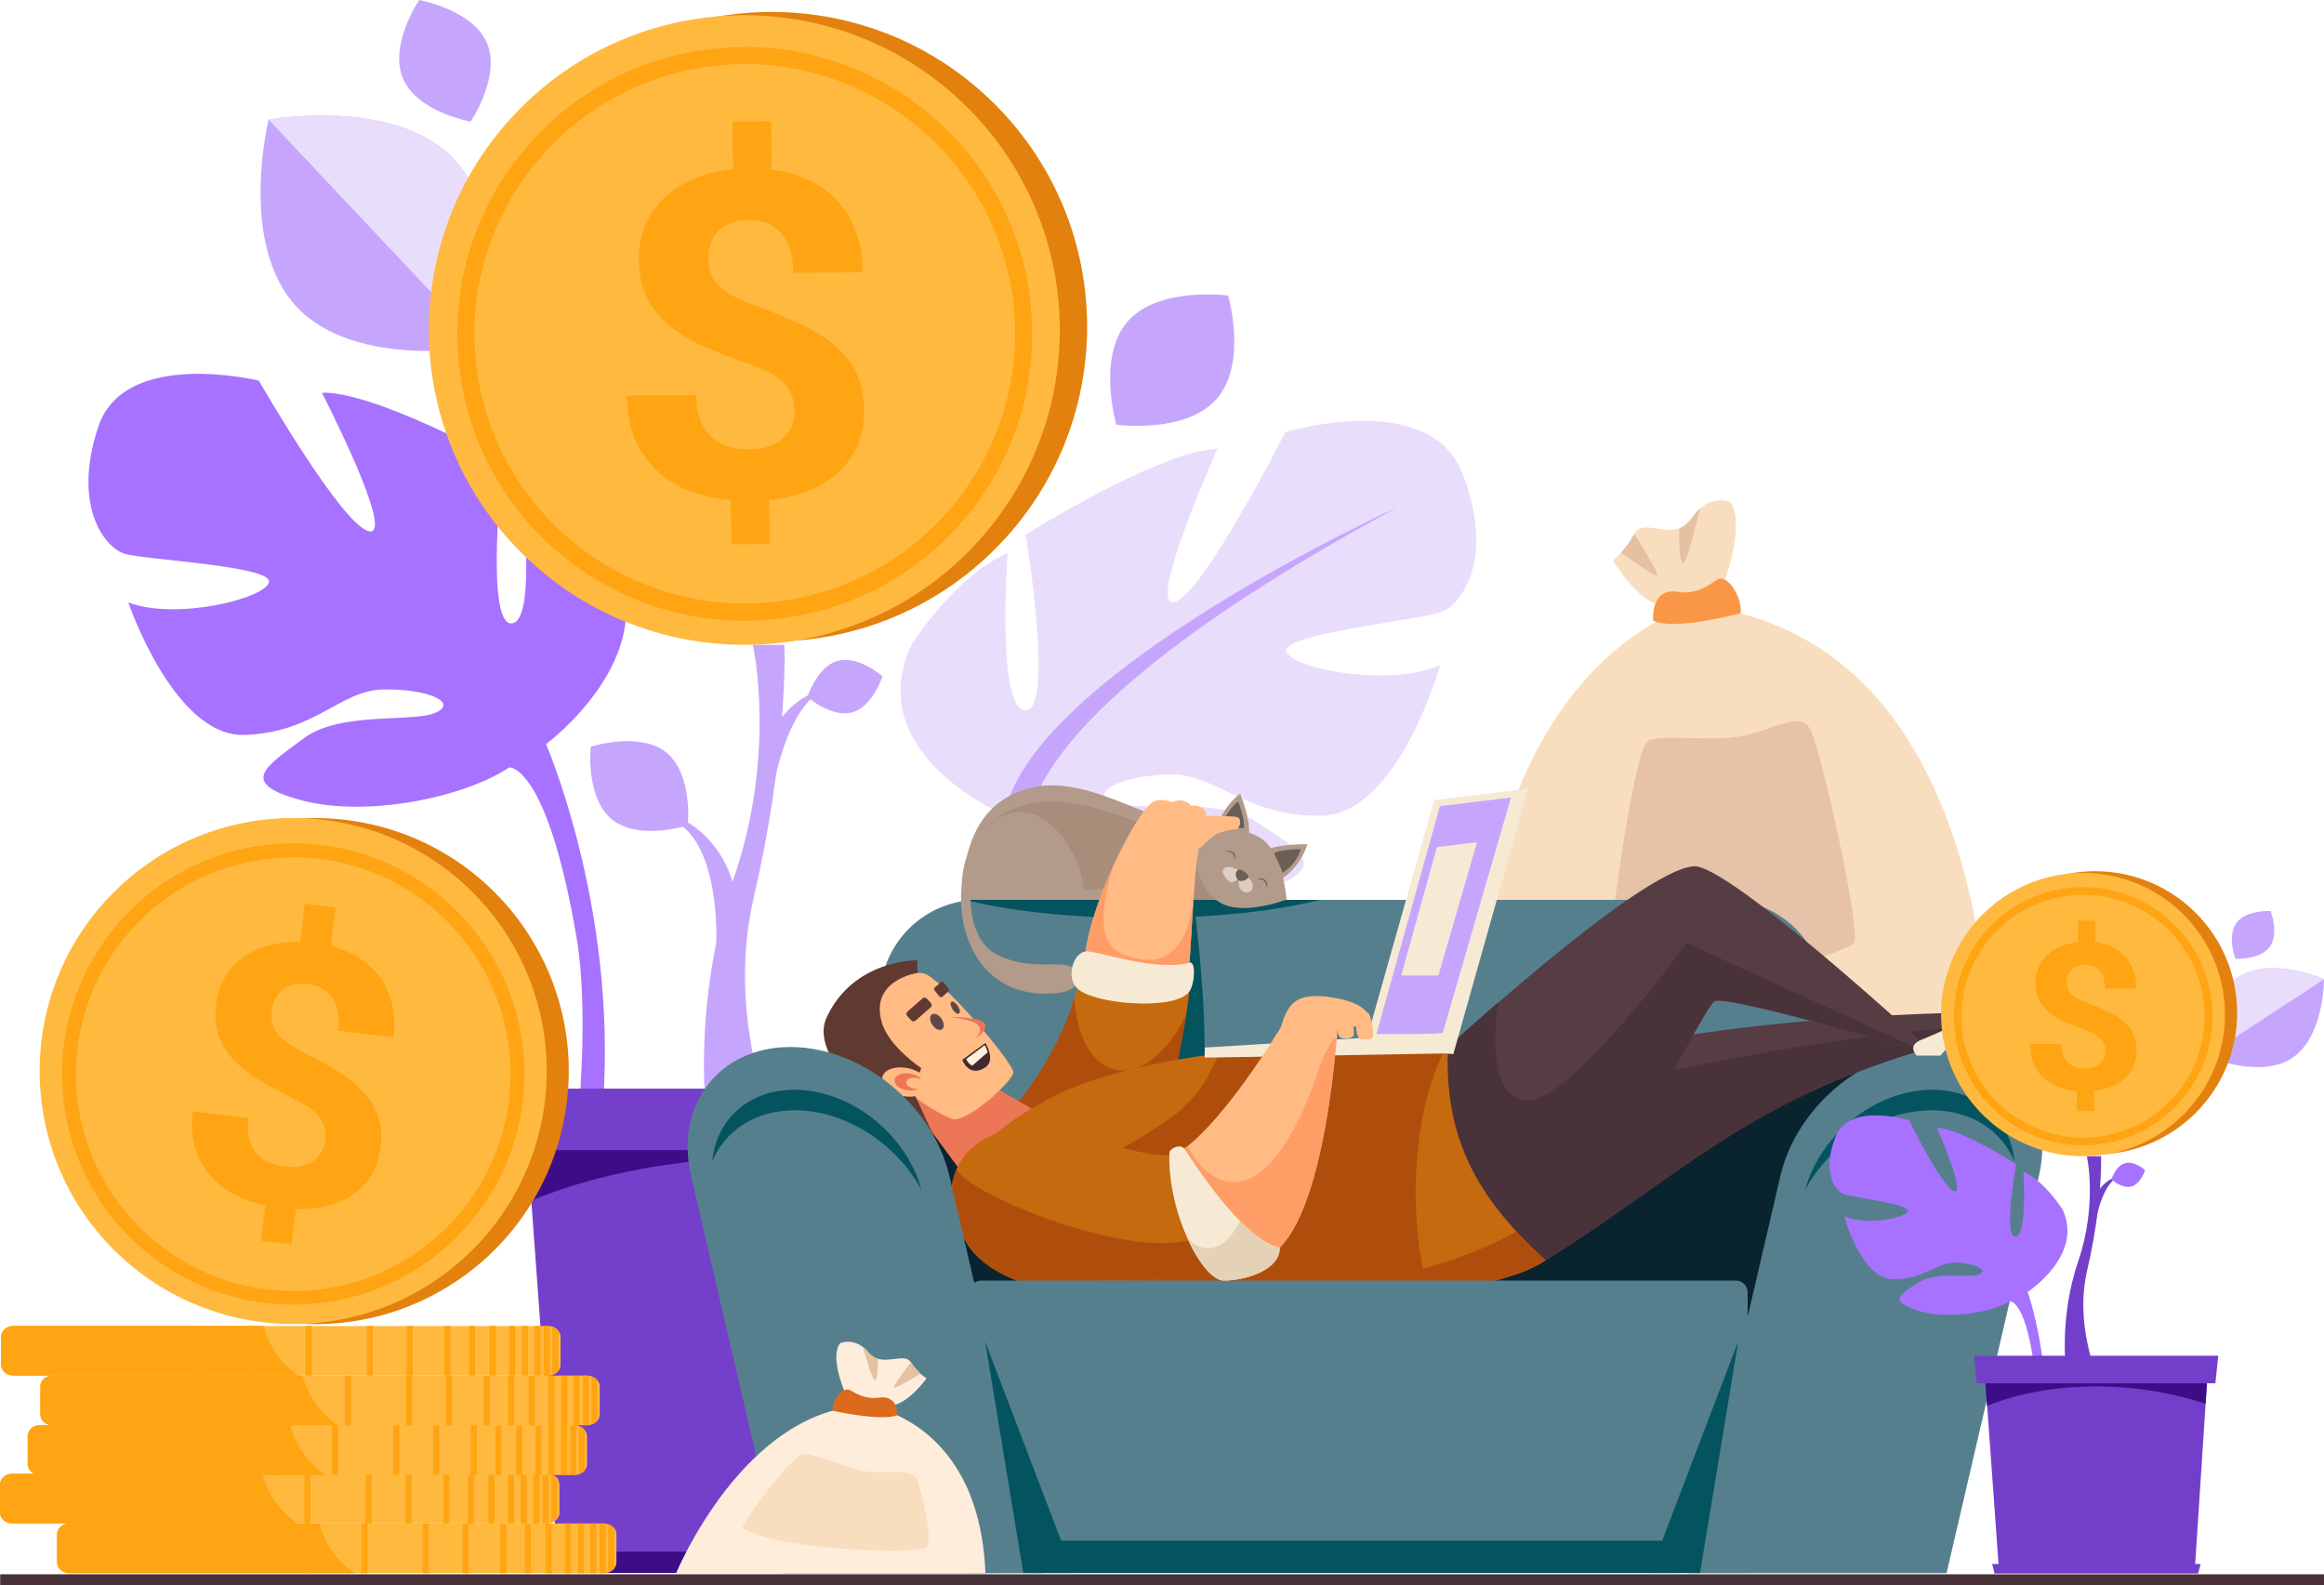<svg width="607" height="414" viewBox="0 0 607 414" fill="none" xmlns="http://www.w3.org/2000/svg">
<g clip-path="url(#clip0)">
<path d="M187.079 246.387C187.079 246.148 188.328 220.225 175.795 214.283L176.66 213.421C182.422 215.433 188.76 221.615 191.353 230.383C193.226 236.9 191.785 238.29 191.833 238.577L187.079 246.387Z" fill="#C6A6FD"/>
<path d="M154.283 195.021C154.283 195.021 152.842 208.342 159.853 214.044C166.864 219.698 179.637 215.577 179.637 215.577C179.637 215.577 181.077 202.256 174.067 196.554C167.104 190.9 154.283 195.021 154.283 195.021Z" fill="#C6A6FD"/>
<path d="M184.919 295.023C184.679 293.729 180.165 263.158 191.737 229.138C202.878 196.458 196.683 168.715 196.635 168.427H204.846C205.038 169.625 205.615 196.842 196.923 234.121C189.096 267.663 203.742 295.023 200.621 295.023H184.919Z" fill="#C6A6FD"/>
<path d="M202.109 204.892C202.157 204.7 206.047 182.323 216.563 179.783C211.857 180.406 205.903 183.761 202.541 189.99C200.044 194.638 200.909 195.979 200.861 196.123L202.109 204.892Z" fill="#C6A6FD"/>
<path d="M160.045 145.523C160.045 145.523 148.713 129.519 135.844 124.871C135.844 124.871 140.646 162.342 133.635 162.821C126.576 163.3 131.282 120.654 131.282 120.654C131.282 120.654 97.717 102.062 84.08 102.59C84.08 102.59 103.384 140.06 96.421 138.767C89.458 137.473 67.61 99.427 67.61 99.427C67.61 99.427 32.605 90.802 25.69 111.406C18.775 132.01 27.322 143.031 32.508 144.612C37.694 146.242 71.355 147.775 70.251 152.087C69.098 156.4 46.002 162.054 33.517 157.358C33.517 157.358 45.473 192.625 63.96 191.954C82.4 191.283 88.786 180.262 100.166 180.071C111.595 179.879 119.71 183.425 113.852 186.108C107.993 188.84 88.882 185.629 79.23 192.912C69.579 200.148 61.896 204.508 78.702 209.012C95.508 213.517 120.958 208.437 133.011 200.435C133.059 200.435 142.903 199.621 150.634 245.094C153.611 262.631 151.306 288.602 151.306 288.602L157.548 287.644C161.054 236.708 142.615 194.35 142.615 194.35C142.615 194.35 173.874 171.302 160.045 145.523Z" fill="#A772FF"/>
<path d="M262.324 212.798C262.324 212.798 224.63 196.986 238.123 168.283C238.123 168.283 249.503 150.267 263.189 144.469C263.189 144.469 260.163 185.39 267.846 185.486C275.529 185.581 267.894 139.629 267.894 139.629C267.894 139.629 303.188 117.492 317.978 117.252C317.978 117.252 299.25 158.988 306.741 157.215C314.184 155.394 335.696 112.892 335.696 112.892C335.696 112.892 373.151 101.488 381.89 123.433C390.581 145.379 381.938 157.79 376.464 159.85C370.942 161.911 334.544 165.552 335.984 170.152C337.473 174.752 362.875 179.544 376.128 173.746C376.128 173.746 365.228 212.702 345.156 213.038C325.084 213.373 317.545 201.825 305.157 202.256C292.768 202.688 284.173 207 290.703 209.636C297.234 212.223 317.737 207.671 328.638 214.954C339.49 222.238 348.133 226.55 330.126 232.396C312.119 238.242 278.795 239.631 270.583 226.215C262.324 212.798 262.324 212.798 262.324 212.798Z" fill="#E9DDFC"/>
<path d="M365.18 132.394C365.18 132.394 269.623 175.663 262.324 212.75C262.324 212.75 264.629 228.706 256.802 248.208L257.619 255.3C257.619 255.3 265.301 230.096 270.583 226.167C270.535 226.167 244.798 197.56 365.18 132.394Z" fill="#C6A6FD"/>
<path d="M256.754 248.256C256.754 248.256 244.077 273.173 255.986 300.39L259.779 298.904C259.779 298.904 252.432 268.237 258.675 251.706C264.965 235.175 256.754 248.256 256.754 248.256Z" fill="#C6A6FD"/>
<path d="M118.653 41.64C134.115 58.027 126.048 90.611 126.048 90.611C126.048 90.611 92.963 96.6 77.55 80.213C62.088 63.825 70.155 31.242 70.155 31.242C70.155 31.242 103.239 25.252 118.653 41.64Z" fill="#C6A6FD"/>
<path d="M118.653 41.64C134.115 58.027 126.048 90.611 126.048 90.611L70.155 31.242C70.155 31.242 103.239 25.252 118.653 41.64Z" fill="#E9DDFC"/>
<path d="M317.834 104.123C309.766 113.419 291.567 110.927 291.567 110.927C291.567 110.927 286.43 93.294 294.497 83.998C302.564 74.702 320.763 77.194 320.763 77.194C320.763 77.194 325.901 94.779 317.834 104.123Z" fill="#C6A6FD"/>
<path d="M222.565 186.06C217.139 187.546 210.897 182.035 210.897 182.035C210.897 182.035 213.394 174.081 218.82 172.596C224.198 171.11 230.488 176.621 230.488 176.621C230.488 176.621 227.991 184.575 222.565 186.06Z" fill="#C6A6FD"/>
<path d="M127.201 11.26C130.898 20.029 122.927 31.769 122.927 31.769C122.927 31.769 108.954 29.277 105.256 20.508C101.511 11.74 109.482 0 109.482 0C109.482 0 123.455 2.492 127.201 11.26Z" fill="#C6A6FD"/>
<path d="M259.813 143.481C291.992 111.37 291.992 59.309 259.813 27.198C227.634 -4.912 175.462 -4.912 143.284 27.198C111.105 59.309 111.105 111.37 143.284 143.481C175.462 175.592 227.634 175.592 259.813 143.481Z" fill="#E2810E"/>
<path d="M252.675 144.335C284.854 112.225 284.854 60.163 252.675 28.052C220.496 -4.058 168.324 -4.058 136.146 28.052C103.967 60.163 103.967 112.225 136.146 144.335C168.324 176.446 220.496 176.446 252.675 144.335Z" fill="#FFB93E"/>
<path d="M203.886 161.527C184.006 164.019 164.319 158.652 148.473 146.385C132.627 134.119 122.543 116.438 120.046 96.552C117.549 76.715 122.927 57.069 135.22 41.256C147.512 25.444 165.231 15.381 185.159 12.89C205.038 10.398 224.726 15.765 240.572 28.031C256.418 40.298 266.502 57.979 268.999 77.865C271.496 97.702 266.118 117.348 253.825 133.16C241.532 148.925 223.814 159.035 203.886 161.527ZM185.687 17.298C147.08 22.137 119.614 57.452 124.464 95.977C129.313 134.502 164.703 161.91 203.31 157.071C241.965 152.231 269.431 116.917 264.581 78.392C259.731 39.819 224.342 12.411 185.687 17.298Z" fill="#FFA412"/>
<path d="M207.487 107.477C207.487 105.848 207.247 104.41 206.767 103.165C206.287 101.919 205.519 100.817 204.51 99.81C203.454 98.804 202.109 97.894 200.429 97.031C198.748 96.169 196.731 95.354 194.378 94.587C190.249 93.198 186.551 91.712 183.19 90.179C179.829 88.646 176.948 86.825 174.547 84.812C172.146 82.8 170.273 80.404 168.929 77.625C167.584 74.894 166.912 71.635 166.864 67.802C166.864 64.496 167.392 61.525 168.544 58.794C169.697 56.062 171.33 53.715 173.49 51.654C175.651 49.642 178.244 47.965 181.269 46.671C184.294 45.377 187.704 44.562 191.449 44.179L191.353 31.721L201.389 31.673L201.485 44.275C205.086 44.706 208.352 45.664 211.281 47.054C214.21 48.444 216.707 50.312 218.772 52.565C220.836 54.817 222.421 57.548 223.573 60.614C224.726 63.729 225.302 67.227 225.302 71.108L207.199 71.252C207.151 66.604 206.095 63.154 204.03 60.854C201.965 58.554 199.18 57.452 195.723 57.452C193.85 57.452 192.217 57.739 190.873 58.267C189.528 58.794 188.424 59.512 187.512 60.423C186.647 61.333 186.023 62.435 185.591 63.681C185.159 64.927 184.967 66.269 185.015 67.706C185.015 69.144 185.255 70.437 185.687 71.587C186.119 72.737 186.839 73.84 187.896 74.798C188.904 75.756 190.297 76.715 191.977 77.577C193.658 78.439 195.771 79.302 198.316 80.212C202.397 81.698 206.095 83.231 209.408 84.764C212.721 86.346 215.602 88.119 218.003 90.179C220.404 92.24 222.277 94.635 223.622 97.367C224.966 100.098 225.638 103.356 225.686 107.094C225.734 110.496 225.158 113.562 223.958 116.294C222.805 119.025 221.125 121.373 218.964 123.337C216.803 125.35 214.21 126.931 211.137 128.177C208.064 129.423 204.654 130.189 200.909 130.573L201.005 142.121L191.017 142.169L190.921 130.669C187.464 130.333 184.102 129.614 180.837 128.464C177.572 127.314 174.691 125.685 172.194 123.481C169.649 121.325 167.632 118.546 166.096 115.239C164.559 111.933 163.791 107.956 163.743 103.308L181.846 103.165C181.846 105.896 182.278 108.196 183.046 110.064C183.814 111.885 184.871 113.371 186.167 114.473C187.464 115.575 188.952 116.342 190.585 116.773C192.217 117.204 193.898 117.396 195.627 117.396C197.596 117.396 199.324 117.108 200.813 116.581C202.301 116.054 203.55 115.383 204.51 114.473C205.519 113.562 206.239 112.508 206.767 111.31C207.295 110.208 207.535 108.915 207.487 107.477Z" fill="#FFA412"/>
<path d="M267.27 287.069V287.165L265.638 312.321L259.539 405.854H145.496L138.773 313.615L136.9 288.219L136.852 287.069H267.27Z" fill="#743FCA"/>
<path d="M267.27 287.165L265.637 312.369C257.042 309.398 233.177 302.21 202.061 302.21C162.782 302.21 138.773 313.662 138.773 313.662L136.9 288.219L267.27 287.165Z" fill="#3C0D87"/>
<path d="M271.256 300.39H132.723L131.138 284.337H272.984L271.256 300.39Z" fill="#743FCA"/>
<path d="M261.268 410.837H143.047L141.702 405.279H262.804L261.268 410.837Z" fill="#3C0D87"/>
<path d="M421.265 146.337C421.265 146.337 428.084 157.885 434.374 158.029C440.616 158.173 450.172 152.662 450.172 152.662C450.172 152.662 455.934 137.281 452.045 131.244C452.045 131.244 448.155 129.183 444.026 132.825C443.305 133.448 442.633 134.262 441.913 135.269C440.905 136.706 439.8 137.521 438.648 137.952C434.182 139.581 428.9 135.748 426.883 139.437C425.731 141.594 424.482 143.223 423.426 144.325C422.129 145.715 421.265 146.337 421.265 146.337Z" fill="#F9DDBF"/>
<path d="M519.223 315.148C519.223 315.148 535.981 168.331 442.681 158.029C442.681 158.029 370.27 175.231 388.324 315.148H519.223Z" fill="#F9DDBF"/>
<path d="M454.59 160.185C454.59 160.185 437.159 164.833 431.781 162.102C431.781 162.102 430.965 153.333 438.311 154.579C443.353 155.442 446.619 152.519 448.539 151.369C451.276 149.692 455.31 156.544 454.59 160.185Z" fill="#F99746"/>
<path d="M439.464 147.008C440.568 148.015 443.978 132.873 443.978 132.873C443.257 133.496 442.585 134.31 441.865 135.317C440.857 136.754 439.752 137.569 438.6 138C438.552 138.431 438.36 146.002 439.464 147.008Z" fill="#E5C1A1"/>
<path d="M423.378 144.373C423.618 144.565 431.685 150.362 432.789 150.362C433.894 150.362 426.835 139.485 426.835 139.485C425.683 141.642 424.386 143.223 423.378 144.373Z" fill="#E5C1A1"/>
<path d="M419.152 259.181C418.624 258.942 426.115 194.973 430.677 193.344C435.286 191.667 447.483 193.871 455.262 192.194C463.041 190.517 469.715 186.012 472.549 190.037C475.382 194.062 485.946 242.746 484.361 246.052C482.777 249.358 430.965 264.165 419.152 259.181Z" fill="#E5C2A8"/>
<path d="M161.007 400.727V408.058C161.007 408.633 160.815 409.16 160.431 409.64C160.046 410.119 159.518 410.502 158.846 410.694C158.654 410.742 158.462 410.79 158.222 410.838C158.03 410.885 157.838 410.885 157.646 410.885H18.296C16.52 410.885 15.031 409.688 14.935 408.202C14.935 408.154 14.935 408.106 14.935 408.058V400.727C14.935 400.679 14.935 400.631 14.935 400.583C15.031 399.098 16.52 397.9 18.296 397.9H157.646C157.838 397.9 158.03 397.9 158.222 397.948C158.414 397.996 158.654 398.044 158.846 398.092C159.47 398.283 160.046 398.667 160.431 399.146C160.815 399.577 161.007 400.152 161.007 400.727Z" fill="#FFB93E"/>
<path d="M92.579 410.885H17.911C16.326 410.885 14.982 409.688 14.886 408.202C14.886 408.154 14.886 408.106 14.886 408.058V400.727C14.886 400.679 14.886 400.631 14.886 400.583C14.982 399.098 16.278 397.9 17.911 397.9H83.408C84.464 401.733 86.865 407.004 92.579 410.885Z" fill="#FFA412"/>
<path d="M144.055 397.9H142.47V410.885H144.055V397.9Z" fill="#FFA412"/>
<path d="M138.677 397.9H137.092V410.885H138.677V397.9Z" fill="#FFA412"/>
<path d="M132.243 397.9H130.658V410.885H132.243V397.9Z" fill="#FFA412"/>
<path d="M122.399 397.9H120.814V410.885H122.399V397.9Z" fill="#FFA412"/>
<path d="M111.979 397.9H110.394V410.885H111.979V397.9Z" fill="#FFA412"/>
<path d="M95.989 397.9H94.404V410.885H95.989V397.9Z" fill="#FFA412"/>
<path d="M81.055 397.9H79.47V410.885H81.055V397.9Z" fill="#FFA412"/>
<path d="M67.706 397.9H66.121V410.885H67.706V397.9Z" fill="#FFA412"/>
<path d="M149.145 397.9H147.56V410.885H149.145V397.9Z" fill="#FFA412"/>
<path d="M152.506 397.9H150.922V410.885H152.506V397.9Z" fill="#FFA412"/>
<path d="M155.772 397.9H154.187V410.885H155.772V397.9Z" fill="#FFA412"/>
<path d="M158.22 397.948V410.838C158.028 410.885 157.836 410.885 157.644 410.885H156.636V397.9H157.644C157.836 397.9 158.028 397.9 158.22 397.948Z" fill="#FFA412"/>
<path d="M160.429 399.146V409.64C160.045 410.119 159.517 410.502 158.845 410.694V398.092C159.517 398.283 160.045 398.667 160.429 399.146Z" fill="#FFA412"/>
<path d="M146.12 387.742V395.073C146.12 395.648 145.928 396.223 145.544 396.654C145.159 397.133 144.631 397.517 143.959 397.708C143.767 397.756 143.575 397.804 143.335 397.852C143.143 397.9 142.951 397.9 142.759 397.9H3.361C1.585 397.9 0.096 396.702 0 395.217C0 395.169 0 395.121 0 395.073V387.742C0 387.694 0 387.646 0 387.598C0.096 386.112 1.585 384.915 3.361 384.915H142.711C142.807 384.915 142.903 384.915 142.999 384.915C143.047 384.915 143.095 384.915 143.095 384.915C143.143 384.915 143.191 384.915 143.239 384.915C143.287 384.915 143.287 384.915 143.335 384.915C143.527 384.962 143.767 385.01 143.959 385.058C144.007 385.058 144.007 385.058 144.055 385.106C144.103 385.106 144.103 385.106 144.151 385.154C144.199 385.154 144.247 385.202 144.343 385.202C144.391 385.202 144.391 385.25 144.439 385.25C144.487 385.25 144.487 385.298 144.535 385.298C144.583 385.346 144.631 385.346 144.679 385.394C144.727 385.442 144.775 385.442 144.871 385.49C144.919 385.537 144.967 385.537 145.015 385.585C145.063 385.585 145.063 385.633 145.111 385.633C145.208 385.681 145.256 385.777 145.352 385.825C145.4 385.825 145.4 385.873 145.4 385.873L145.448 385.921C145.496 385.969 145.544 386.017 145.592 386.065C145.88 386.592 146.12 387.167 146.12 387.742Z" fill="#FFB93E"/>
<path d="M77.694 397.9H3.025C1.441 397.9 0.096 396.702 0 395.217C0 395.169 0 395.121 0 395.073V387.742C0 387.694 0 387.646 0 387.598C0.096 386.112 1.393 384.915 3.025 384.915H68.522C68.57 385.01 68.57 385.106 68.618 385.25C69.675 389.035 72.124 394.115 77.694 397.9Z" fill="#FFA412"/>
<path d="M129.169 384.915H127.585V397.9H129.169V384.915Z" fill="#FFA412"/>
<path d="M123.791 384.915H122.207V397.9H123.791V384.915Z" fill="#FFA412"/>
<path d="M117.357 384.915H115.772V397.9H117.357V384.915Z" fill="#FFA412"/>
<path d="M107.513 384.915H105.928V397.9H107.513V384.915Z" fill="#FFA412"/>
<path d="M97.093 384.915H95.508V397.9H97.093V384.915Z" fill="#FFA412"/>
<path d="M81.103 384.915H79.518V397.9H81.103V384.915Z" fill="#FFA412"/>
<path d="M66.169 384.915H64.585V397.9H66.169V384.915Z" fill="#FFA412"/>
<path d="M52.772 384.915H51.188V397.9H52.772V384.915Z" fill="#FFA412"/>
<path d="M134.259 384.915H132.675V397.9H134.259V384.915Z" fill="#FFA412"/>
<path d="M137.621 384.915H136.036V397.9H137.621V384.915Z" fill="#FFA412"/>
<path d="M140.886 384.915H139.301V397.9H140.886V384.915Z" fill="#FFA412"/>
<path d="M143.335 384.962V397.852C143.143 397.9 142.951 397.9 142.759 397.9H141.75V384.915H142.759C142.951 384.915 143.143 384.915 143.335 384.962Z" fill="#FFA412"/>
<path d="M145.544 386.16V396.654C145.159 397.133 144.631 397.517 143.959 397.708V385.106C144.583 385.298 145.159 385.681 145.544 386.16Z" fill="#FFA412"/>
<path d="M153.323 375.092V382.423C153.323 382.998 153.131 383.573 152.746 384.004C152.362 384.483 151.834 384.867 151.162 385.058C150.97 385.106 150.778 385.154 150.538 385.202C150.345 385.25 150.153 385.25 149.961 385.25H10.564C9.988 385.25 9.46 385.154 9.027 384.915C8.019 384.483 7.347 383.669 7.203 382.662C7.203 382.615 7.203 382.567 7.203 382.519C7.203 382.471 7.203 382.423 7.203 382.375V375.044C7.203 374.996 7.203 374.948 7.203 374.9C7.299 373.415 8.787 372.217 10.564 372.217H149.913C150.105 372.217 150.297 372.217 150.49 372.265C150.682 372.313 150.922 372.36 151.114 372.408C151.738 372.6 152.314 372.983 152.698 373.463C153.083 373.942 153.323 374.469 153.323 375.092Z" fill="#FFB93E"/>
<path d="M84.898 385.25H10.229C9.749 385.25 9.269 385.154 8.837 384.915C7.972 384.483 7.348 383.669 7.252 382.662C7.252 382.615 7.252 382.567 7.252 382.519C7.252 382.471 7.252 382.423 7.252 382.375V375.044C7.252 374.996 7.252 374.948 7.252 374.9C7.348 373.415 8.645 372.217 10.277 372.217H75.774C76.783 375.954 79.136 381.033 84.466 384.867C84.562 385.01 84.706 385.106 84.898 385.25Z" fill="#FFA412"/>
<path d="M136.372 372.265H134.788V385.25H136.372V372.265Z" fill="#FFA412"/>
<path d="M130.994 372.265H129.409V385.25H130.994V372.265Z" fill="#FFA412"/>
<path d="M124.56 372.265H122.975V385.25H124.56V372.265Z" fill="#FFA412"/>
<path d="M114.716 372.265H113.131V385.25H114.716V372.265Z" fill="#FFA412"/>
<path d="M104.296 372.265H102.711V385.25H104.296V372.265Z" fill="#FFA412"/>
<path d="M88.306 372.265H86.721V385.25H88.306V372.265Z" fill="#FFA412"/>
<path d="M73.324 372.265H71.739V385.25H73.324V372.265Z" fill="#FFA412"/>
<path d="M59.975 372.265H58.39V385.25H59.975V372.265Z" fill="#FFA412"/>
<path d="M141.462 372.265H139.877V385.25H141.462V372.265Z" fill="#FFA412"/>
<path d="M144.823 372.265H143.239V385.25H144.823V372.265Z" fill="#FFA412"/>
<path d="M148.089 372.265H146.504V385.25H148.089V372.265Z" fill="#FFA412"/>
<path d="M150.538 372.313V385.202C150.345 385.25 150.153 385.25 149.961 385.25H148.953V372.265H149.961C150.153 372.265 150.345 372.265 150.538 372.313Z" fill="#FFA412"/>
<path d="M152.746 373.51V384.004C152.362 384.483 151.834 384.867 151.162 385.058V372.456C151.786 372.648 152.362 373.031 152.746 373.51Z" fill="#FFA412"/>
<path d="M156.637 362.106V369.437C156.637 370.012 156.445 370.54 156.061 371.019C155.677 371.498 155.149 371.881 154.476 372.073C154.284 372.121 154.092 372.169 153.852 372.217C153.66 372.265 153.468 372.265 153.276 372.265H13.927C12.15 372.265 10.661 371.067 10.565 369.581C10.565 369.533 10.565 369.485 10.565 369.437V362.106C10.565 362.058 10.565 362.01 10.565 361.963C10.661 360.573 11.91 359.471 13.543 359.279C13.687 359.279 13.783 359.279 13.927 359.279H153.276C153.468 359.279 153.66 359.279 153.852 359.327C154.044 359.375 154.284 359.423 154.476 359.471C155.101 359.663 155.677 360.046 156.061 360.525C156.445 360.956 156.637 361.531 156.637 362.106Z" fill="#FFB93E"/>
<path d="M88.21 372.265H13.541C11.957 372.265 10.612 371.067 10.516 369.581C10.516 369.533 10.516 369.485 10.516 369.437V362.106C10.516 362.058 10.516 362.01 10.516 361.963C10.612 360.573 11.716 359.471 13.157 359.279C13.253 359.279 13.397 359.279 13.493 359.279H78.99C80.095 363.112 82.543 368.383 88.21 372.265Z" fill="#FFA412"/>
<path d="M139.685 359.279H138.101V372.265H139.685V359.279Z" fill="#FFA412"/>
<path d="M134.307 359.279H132.723V372.265H134.307V359.279Z" fill="#FFA412"/>
<path d="M127.921 359.279H126.336V372.265H127.921V359.279Z" fill="#FFA412"/>
<path d="M118.029 359.279H116.445V372.265H118.029V359.279Z" fill="#FFA412"/>
<path d="M107.609 359.279H106.025V372.265H107.609V359.279Z" fill="#FFA412"/>
<path d="M91.667 359.279H90.082V372.265H91.667V359.279Z" fill="#FFA412"/>
<path d="M76.685 359.279H75.101V372.265H76.685V359.279Z" fill="#FFA412"/>
<path d="M63.336 359.279H61.752V372.265H63.336V359.279Z" fill="#FFA412"/>
<path d="M144.775 359.279H143.191V372.265H144.775V359.279Z" fill="#FFA412"/>
<path d="M148.185 359.279H146.6V372.265H148.185V359.279Z" fill="#FFA412"/>
<path d="M151.402 359.279H149.817V372.265H151.402V359.279Z" fill="#FFA412"/>
<path d="M153.851 359.327V372.217C153.659 372.265 153.467 372.265 153.275 372.265H152.266V359.279H153.275C153.467 359.279 153.659 359.279 153.851 359.327Z" fill="#FFA412"/>
<path d="M156.06 360.525V371.019C155.676 371.498 155.147 371.881 154.475 372.073V359.471C155.147 359.662 155.676 360.046 156.06 360.525Z" fill="#FFA412"/>
<path d="M146.408 349.121V356.452C146.408 357.027 146.216 357.554 145.832 358.034C145.448 358.513 144.92 358.896 144.248 359.088C144.056 359.136 143.863 359.184 143.623 359.232C143.575 359.232 143.479 359.232 143.431 359.279C143.383 359.279 143.335 359.279 143.335 359.279C143.287 359.279 143.239 359.279 143.239 359.279C143.191 359.279 143.143 359.279 143.047 359.279H3.65C1.873 359.279 0.385 358.082 0.289 356.596C0.289 356.548 0.289 356.5 0.289 356.452V349.121C0.289 349.073 0.289 349.025 0.289 348.977C0.289 348.929 0.289 348.881 0.289 348.881C0.433 347.684 1.441 346.677 2.834 346.39C2.882 346.39 2.882 346.39 2.93 346.39C3.17 346.342 3.41 346.342 3.65 346.342H142.999C143.095 346.342 143.191 346.342 143.287 346.342C143.335 346.342 143.383 346.342 143.431 346.342C143.479 346.342 143.527 346.342 143.575 346.342C143.767 346.39 144.007 346.438 144.2 346.486C144.824 346.677 145.4 347.061 145.784 347.54C146.168 348.019 146.408 348.546 146.408 349.121Z" fill="#FFB93E"/>
<path d="M77.983 359.279H3.314C1.73 359.279 0.385 358.081 0.289 356.596C0.289 356.548 0.289 356.5 0.289 356.452V349.121C0.289 349.073 0.289 349.025 0.289 348.977C0.289 348.929 0.289 348.881 0.289 348.881C0.433 347.635 1.393 346.677 2.642 346.39C2.69 346.39 2.738 346.39 2.786 346.342C2.978 346.294 3.122 346.294 3.314 346.294H68.811C68.811 346.342 68.811 346.342 68.859 346.39C69.868 350.223 72.317 355.446 77.983 359.279C77.935 359.279 77.935 359.279 77.983 359.279Z" fill="#FFA412"/>
<path d="M129.457 346.294H127.873V359.279H129.457V346.294Z" fill="#FFA412"/>
<path d="M124.079 346.294H122.495V359.279H124.079V346.294Z" fill="#FFA412"/>
<path d="M117.645 346.294H116.06V359.279H117.645V346.294Z" fill="#FFA412"/>
<path d="M107.801 346.294H106.217V359.279H107.801V346.294Z" fill="#FFA412"/>
<path d="M97.381 346.294H95.797V359.279H97.381V346.294Z" fill="#FFA412"/>
<path d="M81.391 346.294H79.806V359.279H81.391V346.294Z" fill="#FFA412"/>
<path d="M66.457 346.294H64.873V359.279H66.457V346.294Z" fill="#FFA412"/>
<path d="M53.06 346.294H51.476V359.279H53.06V346.294Z" fill="#FFA412"/>
<path d="M134.547 346.294H132.963V359.279H134.547V346.294Z" fill="#FFA412"/>
<path d="M137.909 346.294H136.324V359.279H137.909V346.294Z" fill="#FFA412"/>
<path d="M141.174 346.294H139.589V359.279H141.174V346.294Z" fill="#FFA412"/>
<path d="M143.623 346.342V359.231C143.431 359.279 143.239 359.279 143.047 359.279H142.038V346.294H143.047C143.239 346.294 143.431 346.342 143.623 346.342Z" fill="#FFA412"/>
<path d="M145.832 347.54V358.033C145.448 358.512 144.919 358.896 144.247 359.087V346.485C144.871 346.725 145.448 347.06 145.832 347.54Z" fill="#FFA412"/>
<path d="M147.845 289.375C153.173 253.272 128.163 219.694 91.984 214.377C55.804 209.06 22.156 234.017 16.827 270.12C11.499 306.223 36.509 339.8 72.688 345.117C108.868 350.434 142.517 325.478 147.845 289.375Z" fill="#E2810E"/>
<path d="M123.399 326.451C149.258 300.646 149.258 258.809 123.399 233.005C97.54 207.2 55.614 207.2 29.755 233.005C3.895 258.809 3.895 300.646 29.755 326.451C55.614 352.255 97.54 352.255 123.399 326.451Z" fill="#FFB93E"/>
<path d="M76.589 340.735C60.455 340.735 45.329 334.458 33.901 323.102C22.521 311.746 16.23 296.604 16.23 280.504C16.23 264.404 22.521 249.31 33.901 237.906C45.281 226.55 60.455 220.273 76.589 220.273C92.723 220.273 107.849 226.55 119.278 237.906C130.658 249.263 136.948 264.404 136.948 280.504C136.948 296.604 130.658 311.698 119.278 323.102C107.849 334.458 92.675 340.735 76.589 340.735ZM76.589 223.915C45.281 223.915 19.832 249.31 19.832 280.552C19.832 311.794 45.281 337.19 76.589 337.19C107.897 337.19 133.347 311.794 133.347 280.552C133.347 249.31 107.849 223.915 76.589 223.915Z" fill="#FFA412"/>
<path d="M84.896 297.994C85.04 296.7 84.993 295.55 84.752 294.496C84.512 293.442 84.032 292.483 83.264 291.573C82.543 290.662 81.535 289.8 80.287 288.985C79.038 288.171 77.502 287.308 75.677 286.398C72.556 284.865 69.723 283.331 67.178 281.75C64.681 280.169 62.568 278.444 60.839 276.623C59.111 274.754 57.862 272.646 57.094 270.346C56.325 268.046 56.085 265.362 56.47 262.344C56.806 259.708 57.526 257.36 58.726 255.3C59.927 253.239 61.464 251.514 63.384 250.125C65.305 248.735 67.562 247.681 70.059 246.962C72.604 246.244 75.389 245.908 78.414 246.004L79.614 236.085L87.633 237.044L86.433 247.106C89.266 247.825 91.763 248.879 93.972 250.317C96.181 251.754 97.957 253.479 99.398 255.492C100.839 257.504 101.799 259.804 102.423 262.392C102.999 264.979 103.143 267.806 102.759 270.921L88.306 269.196C88.738 265.506 88.258 262.631 86.817 260.571C85.377 258.558 83.264 257.36 80.527 257.025C79.038 256.833 77.694 256.881 76.589 257.169C75.437 257.456 74.477 257.935 73.708 258.558C72.94 259.181 72.316 259.996 71.835 260.954C71.403 261.912 71.067 262.967 70.971 264.117C70.827 265.267 70.875 266.321 71.115 267.279C71.355 268.237 71.787 269.196 72.556 270.058C73.276 270.921 74.284 271.831 75.533 272.646C76.781 273.508 78.414 274.419 80.287 275.377C83.36 276.958 86.193 278.54 88.69 280.121C91.187 281.702 93.3 283.427 94.98 285.296C96.661 287.165 97.909 289.273 98.726 291.573C99.494 293.873 99.734 296.556 99.398 299.575C99.062 302.306 98.294 304.702 97.093 306.715C95.893 308.775 94.308 310.5 92.387 311.842C90.467 313.231 88.21 314.237 85.665 314.908C83.12 315.579 80.287 315.867 77.261 315.771L76.157 325.019L68.186 324.06L69.29 314.86C66.553 314.237 63.96 313.327 61.464 312.081C58.967 310.835 56.854 309.254 55.077 307.242C53.3 305.277 51.956 302.881 51.044 300.054C50.179 297.275 49.939 294.017 50.371 290.279L64.825 292.004C64.585 294.208 64.633 296.077 65.113 297.61C65.545 299.144 66.217 300.437 67.178 301.444C68.09 302.45 69.194 303.217 70.491 303.696C71.787 304.223 73.084 304.558 74.477 304.702C76.061 304.894 77.454 304.846 78.654 304.606C79.903 304.367 80.959 303.887 81.823 303.265C82.688 302.642 83.408 301.875 83.936 300.965C84.416 300.198 84.752 299.144 84.896 297.994Z" fill="#FFA412"/>
<path d="M319.946 219.315C300.691 214.81 284.221 202.496 270.007 205.61C262.132 207.335 257.33 211.744 254.545 217.781C251.952 223.436 251.088 230.527 251.088 238.338H324.892L319.946 219.315Z" fill="#B29B8A"/>
<path d="M319.946 221.71C300.691 217.781 284.221 207 270.007 209.731C262.132 211.265 257.33 215.098 254.545 220.369C251.952 225.304 251.088 231.533 251.088 238.337H324.892L319.946 221.71Z" fill="#A88D7B"/>
<path d="M294.545 236.852C294.545 233.929 291.183 231.773 287.582 232.156L283.212 232.588C282.012 222.669 274.713 212.127 266.838 212.127C258.195 212.127 251.232 220.752 251.232 231.39C251.232 233.306 251.472 235.175 251.904 236.9H283.308V236.852H294.545Z" fill="#B29B8A"/>
<path d="M450.844 235.031H255.554C244.173 235.031 234.137 242.554 230.92 253.431L216.851 301.444L235.866 356.596H463.665L491.9 288.506L474.133 249.933C469.956 240.877 460.88 235.031 450.844 235.031Z" fill="#567F8E"/>
<path d="M252.096 235.031C263.429 237.954 279.947 239.775 298.386 239.775C316.825 239.775 333.391 237.954 344.676 235.031H252.096Z" fill="#04545F"/>
<path d="M311.735 235.031C314.04 253.335 315.24 270.442 314.376 285.2L266.838 300.102L296.513 234.552L311.735 235.031Z" fill="#04545F"/>
<path d="M360.858 318.981C299.827 318.981 247.583 305.085 223.237 279.594L216.803 301.492L235.818 356.644H463.617L491.852 288.554L490.652 279.833C475.238 273.317 415.839 318.981 360.858 318.981Z" fill="#09242E"/>
<path d="M506.594 273.46C525.225 273.46 536.845 288.554 532.523 307.146L508.418 410.885H440.905L465.01 307.146C469.331 288.554 487.962 273.46 506.594 273.46Z" fill="#567F8E"/>
<path d="M378.673 290.662L383.763 321.521C384.627 325.833 399.513 331.775 403.354 329.379C444.314 304.127 461.264 280.312 534.252 266.56V264.308C534.252 264.26 417.087 262.2 378.673 290.662Z" fill="#563C43"/>
<path d="M477.11 272.263C436.775 278.204 404.939 288.458 403.642 279.738C403.594 279.45 403.594 279.115 403.642 278.827C393.75 282.038 385.107 285.919 378.721 290.662L383.811 321.521C384.675 325.833 399.561 331.775 403.402 329.379C444.362 304.127 461.312 280.313 534.3 266.56V265.554C520.855 267.615 500.111 268.86 477.11 272.263Z" fill="#493239"/>
<path d="M442.489 226.263C428.228 226.933 373.391 277.869 373.391 277.869L368.109 312.992L390.965 330.481C403.93 328.9 417.231 315.483 423.042 302.786C431.301 284.817 446.331 262.392 447.819 261.529C450.844 259.708 501.648 274.658 501.648 274.658L503.088 273.269C503.088 273.173 451.565 225.831 442.489 226.263Z" fill="#563C43"/>
<path d="M440.568 246.34C440.568 246.34 411.565 286.11 399.801 287.308C391.926 288.123 389.045 277.917 391.254 261.865C380.978 270.777 373.343 277.821 373.343 277.821L368.061 312.944L390.917 330.433C403.882 328.852 419.296 316.633 425.106 303.935C433.366 285.967 446.283 262.344 447.771 261.433C450.796 259.613 501.6 274.563 501.6 274.563L501.84 274.323L440.568 246.34Z" fill="#493239"/>
<path d="M275.337 259.469C253.105 261.098 247.439 237.81 253.009 223.771L254.737 224.202C253.201 227.652 250.944 245.19 261.076 249.694C271.208 254.15 278.891 249.694 281.148 253.863C283.26 257.696 278.603 259.229 275.337 259.469Z" fill="#B29B8A"/>
<path d="M310.006 249.598C306.933 241.788 287.198 243.369 284.557 247.058C281.964 250.748 280.331 277.821 259.683 296.077L303.38 288.698C306.117 283.331 313.08 257.408 310.006 249.598Z" fill="#C56A0F"/>
<path d="M291.279 279.354C285.037 277.965 281.099 270.394 280.619 260.571C277.594 270.921 269.815 285.823 257.426 296.796L304.388 289.704C306.021 286.446 308.278 274.61 309.862 264.835C305.301 274.706 297.954 280.84 291.279 279.354Z" fill="#AF4E0C"/>
<path d="M378.193 272.981C377.232 295.694 384.243 311.458 403.642 329.14C393.174 336.71 357.064 342.604 288.062 338.819C266.454 337.621 247.006 329.762 250.8 312.465L248.783 310.74L257.33 296.269L272.36 287.931C272.408 287.931 296.849 270.298 378.193 272.981Z" fill="#C56A0F"/>
<path d="M396.103 321.665C379.249 331.152 353.799 337.19 325.324 337.19C294.449 337.19 267.174 330.098 250.56 319.221C252.577 331.871 269.527 337.813 288.11 338.819C357.112 342.604 393.174 336.711 403.69 329.14C400.905 326.648 398.408 324.156 396.103 321.665Z" fill="#AF4E0C"/>
<path d="M369.741 311.506C369.741 295.79 373.007 281.798 378.049 272.981C360.858 272.406 330.558 274.85 318.218 275.713C313.512 285.631 311.111 289.273 296.705 297.802C274.233 311.075 259.251 318.215 254.257 307.002C253.729 305.852 253.441 304.558 253.297 303.217L248.831 310.788L250.848 312.513C247.055 329.858 266.502 337.717 288.11 338.867C325.949 340.927 353.847 340.113 373.103 337.669C370.99 330.098 369.741 321.138 369.741 311.506Z" fill="#AF4E0C"/>
<path d="M250.944 305.852L235.194 284.577L254.209 280.792L269.479 289.561C269.431 289.561 259.491 294.64 250.944 305.852Z" fill="#ED7656"/>
<path d="M225.83 265.123C224.63 268.717 227.175 275.377 232.217 280.696C238.123 286.973 247.15 292.052 249.071 292.292C253.201 292.771 264.437 282.469 264.677 280.121C264.917 277.821 245.566 255.012 241.148 254.198C236.682 253.335 227.895 258.894 225.83 265.123Z" fill="#FFBB83"/>
<path d="M399.129 205.994L374.591 208.965L356.536 272.933L379.585 275.329L399.129 205.994Z" fill="#F7EAD5"/>
<path d="M394.663 208.294L376.08 210.546L359.513 270.058H376.752L394.663 208.294Z" fill="#C6A6FD"/>
<path d="M385.779 219.985L375.311 221.231L365.996 254.773H375.696L385.779 219.985Z" fill="#F7EAD5"/>
<path d="M379.633 269.627L314.664 273.604V276.24L379.633 275.09V269.627Z" fill="#F7EAD5"/>
<path d="M268.903 295.167C296.609 299.096 301.891 304.223 310.247 300.294C318.65 296.365 339.778 324.252 329.646 329.427C319.514 334.602 280.139 336.95 261.316 330.96C251.808 327.942 246.862 316.633 248.927 308.056C250.992 299.623 259.827 293.873 268.903 295.167Z" fill="#C56A0F"/>
<path d="M310.295 300.294C308.662 301.06 315.913 321.952 313.32 323.054C296.849 330.146 252.913 311.985 249.887 305.469C249.503 306.283 249.215 307.146 249.023 308.056C246.958 316.633 251.904 327.942 261.412 330.96C280.187 336.95 319.61 334.602 329.742 329.427C339.778 324.252 318.65 296.365 310.295 300.294Z" fill="#AF4E0C"/>
<path d="M337.233 263.781C337.233 263.781 321.003 292.34 307.894 301.06C305.109 302.929 312.984 332.829 329.31 328.852C346.645 324.635 349.574 265.171 349.574 265.171L337.233 263.781Z" fill="#FFBB83"/>
<path d="M344.052 280.36C338.289 297.754 329.982 309.59 321.435 308.727C317.017 308.296 312.792 304.702 310.247 299.24C309.43 299.91 308.614 300.485 307.846 301.013C305.061 302.881 312.936 332.781 329.262 328.804C342.707 325.546 347.461 289.177 348.949 272.885C349.43 268.19 345.876 274.802 344.052 280.36Z" fill="#FF9D66"/>
<path d="M318.698 235.75C309.911 230.527 312.215 215.721 312.215 215.721C312.215 215.721 323.308 215.098 329.262 218.883C335.216 222.717 336.032 234.935 336.032 234.935C336.032 234.935 324.7 239.344 318.698 235.75Z" fill="#B29B8A"/>
<path d="M323.932 207.288C323.932 207.288 318.938 210.642 317.593 217.35L326.189 217.877C326.717 214.236 323.932 207.288 323.932 207.288Z" fill="#B29B8A"/>
<path d="M323.404 209.348C323.404 209.348 320.09 211.552 319.226 216.008L324.892 216.344C325.228 213.996 323.404 209.348 323.404 209.348Z" fill="#6B5E55"/>
<path d="M341.458 220.513C341.458 220.513 340.018 226.358 334.16 229.904L330.702 222.046C333.92 220.321 341.458 220.513 341.458 220.513Z" fill="#B29B8A"/>
<path d="M339.73 221.806C339.73 221.806 338.817 225.592 335.024 227.892L332.767 222.813C334.832 221.71 339.73 221.806 339.73 221.806Z" fill="#6B5E55"/>
<path d="M243.885 296.7C224.774 289.752 211.857 274.658 215.842 265.89C221.173 254.15 232.505 250.988 239.612 250.796L239.66 254.102C239.66 254.102 227.127 255.875 230.296 266.992C232.121 273.365 240.62 278.971 240.62 278.971L238.411 284.865L243.885 296.7Z" fill="#603A30"/>
<path d="M242.383 283.852C242.801 281.857 240.467 279.683 237.171 278.995C233.874 278.307 230.863 279.366 230.445 281.36C230.027 283.355 232.361 285.529 235.657 286.217C238.954 286.905 241.965 285.846 242.383 283.852Z" fill="#FFBB83"/>
<path d="M240.879 283.054C241.042 281.848 239.556 280.652 237.558 280.382C235.561 280.113 233.809 280.872 233.646 282.078C233.482 283.285 234.969 284.481 236.966 284.751C238.964 285.02 240.715 284.261 240.879 283.054Z" fill="#ED7656"/>
<path d="M241.388 283.235C241.484 282.469 240.524 281.702 239.227 281.51C237.931 281.319 236.826 281.846 236.682 282.613C236.586 283.379 237.547 284.146 238.843 284.338C240.14 284.529 241.292 284.05 241.388 283.235Z" fill="#FFBB83"/>
<path d="M314.184 217.733C315.961 214.667 305.589 206.713 301.027 209.54C296.513 212.415 284.509 236.517 283.356 250.077C282.732 257.456 309.91 258.175 310.535 252.521C311.255 246.675 311.831 221.806 314.184 217.733Z" fill="#FFBB83"/>
<path d="M297.378 250.413C291.567 249.119 284.365 247.681 290.703 226.454C287.102 234.408 283.981 243.513 283.404 250.077C282.78 257.456 309.958 258.175 310.583 252.521C310.919 249.31 311.303 240.398 311.927 232.348C310.823 249.502 303.044 251.658 297.378 250.413Z" fill="#FF9D66"/>
<path d="M453.341 334.458H256.322C254.593 334.458 253.201 335.848 253.201 337.573V410.838H456.462V337.573C456.462 335.848 455.07 334.458 453.341 334.458Z" fill="#567F8E"/>
<path d="M206.431 273.46C187.8 273.46 176.179 288.554 180.501 307.146L204.606 410.885H272.072L247.967 307.146C243.645 288.554 225.062 273.46 206.431 273.46Z" fill="#567F8E"/>
<path d="M500.639 275.713H506.834L515.717 265.315C515.717 265.315 505.729 270.058 501.792 271.592C497.902 273.125 500.639 275.713 500.639 275.713Z" fill="#F7EAD5"/>
<path d="M535.02 269.531L542.367 254.485C542.367 254.485 531.275 262.727 530.699 265.65C530.171 268.621 535.02 269.531 535.02 269.531Z" fill="#F7EAD5"/>
<path d="M305.445 301.013C304.821 316.538 314.04 334.458 319.658 334.458C325.228 334.458 334.448 331.727 334.256 325.833C334.256 325.833 325.997 325.881 309.526 300.246C308.326 298.425 305.493 300.054 305.445 301.013Z" fill="#F7EAD5"/>
<path d="M281.339 258.127C278.266 255.06 280.475 248.735 283.596 248.496C286.718 248.256 301.699 253.91 310.727 251.419C312.359 250.988 312.119 256.881 310.631 258.99C306.981 264.069 285.517 262.344 281.339 258.127Z" fill="#F7EAD5"/>
<path d="M320.715 229.952C322.107 231.39 324.172 228.85 324.172 228.85C324.172 228.85 322.635 231.246 324.412 232.683C326.189 234.073 329.454 231.677 324.94 228.179C321.003 225.113 317.257 226.358 320.715 229.952Z" fill="#DDCDC3"/>
<path d="M323.596 229.952C322.299 229.138 322.731 227.413 323.5 227.125C324.268 226.838 326.285 228.515 326.093 229.042C325.948 229.617 324.46 230.479 323.596 229.952Z" fill="#6B5E55"/>
<path d="M321.771 222.813C322.347 223.244 322.539 223.963 322.299 224.49C322.347 224.442 322.395 224.442 322.443 224.394C322.827 223.867 322.635 223.052 322.011 222.573C321.387 222.094 320.571 222.094 320.138 222.573C320.09 222.621 320.09 222.669 320.09 222.717C320.426 222.333 321.195 222.333 321.771 222.813Z" fill="#6B5E55"/>
<path d="M330.078 230C330.654 230.431 330.846 231.15 330.606 231.677C330.654 231.629 330.702 231.629 330.75 231.581C331.135 231.054 330.942 230.24 330.318 229.761C329.694 229.281 328.878 229.281 328.446 229.761C328.398 229.808 328.398 229.856 328.398 229.904C328.734 229.521 329.454 229.521 330.078 230Z" fill="#6B5E55"/>
<path d="M438.456 402.404H270.872V410.838H438.456V402.404Z" fill="#04545F"/>
<path d="M267.27 410.838H280.379L257.282 350.319L267.27 410.838Z" fill="#04545F"/>
<path d="M444.026 410.838H430.917L454.013 350.319L444.026 410.838Z" fill="#04545F"/>
<path d="M207.631 289.992C220.884 289.992 234.138 298.713 240.668 310.74C236.779 296.221 222.133 284.625 207.487 284.625C195.435 284.625 187.031 292.483 186.023 303.313C189.432 295.263 197.259 289.992 207.631 289.992Z" fill="#04545F"/>
<path d="M504.529 289.992C491.276 289.992 478.023 298.713 471.492 310.74C475.382 296.221 490.027 284.625 504.673 284.625C516.726 284.625 525.129 292.483 526.137 303.313C522.728 295.263 514.901 289.992 504.529 289.992Z" fill="#04545F"/>
<path d="M323.836 318.885C321.771 323.246 318.842 326.025 315.529 326.025C313.56 326.025 311.687 325.019 310.055 323.246C312.984 329.858 316.777 334.458 319.61 334.458C325.18 334.458 334.4 331.727 334.208 325.833C334.256 325.881 330.75 325.881 323.836 318.885Z" fill="#E5D1B5"/>
<path d="M205.374 190.66C205.471 190.66 205.471 190.517 205.374 190.517C205.278 190.517 205.278 190.66 205.374 190.66Z" fill="#FCC454"/>
<path d="M312.792 221.758C315.865 220.369 315.433 217.35 322.779 216.583C324.028 216.44 324.412 213.66 323.067 213.373C321.723 213.085 313.368 213.085 311.639 213.085C309.814 213.085 309.478 223.292 312.792 221.758Z" fill="#FFBB83"/>
<path d="M308.614 211.888C310.967 209.06 315.385 210.594 315.096 213.277C314.808 216.008 306.549 214.379 308.614 211.888Z" fill="#FFBB83"/>
<path d="M304.916 210.546C307.269 207.719 311.687 209.252 311.399 211.935C311.063 214.619 302.804 213.038 304.916 210.546Z" fill="#FFBB83"/>
<path d="M348.613 260.619C338.097 258.798 336.032 262.296 334.208 269.675L347.797 269.435C347.797 269.435 352.503 268.046 355.72 267.902C358.937 267.758 359.177 262.44 348.613 260.619Z" fill="#FFBB83"/>
<path d="M353.751 265.554C354.423 269.483 354.279 271.256 355.672 271.448C357.064 271.688 358.601 271.304 358.649 270.49C358.745 269.675 358.265 264.836 357.064 264.404C355.864 264.021 353.751 265.554 353.751 265.554Z" fill="#FFBB83"/>
<path d="M348.709 265.267C349.382 269.196 349.237 270.969 350.63 271.16C352.023 271.4 353.559 271.017 353.607 270.202C353.703 269.388 353.223 264.548 352.023 264.117C350.822 263.733 348.709 265.267 348.709 265.267Z" fill="#FFBB83"/>
<path d="M245.806 265.938C245.038 264.883 243.885 264.5 243.309 265.027C242.685 265.554 242.829 266.8 243.645 267.854C244.413 268.908 245.566 269.292 246.142 268.765C246.718 268.238 246.574 266.992 245.806 265.938Z" fill="#604748"/>
<path d="M240.956 260.762L237.019 264.213C236.682 264.5 236.634 264.979 236.923 265.315L238.027 266.512C238.315 266.848 238.843 266.848 239.131 266.56L243.069 263.11C243.405 262.823 243.453 262.344 243.165 262.008L242.061 260.81C241.772 260.523 241.292 260.475 240.956 260.762Z" fill="#603A30"/>
<path d="M250.032 262.535C249.407 261.721 248.687 261.338 248.399 261.721C248.111 262.056 248.351 263.015 248.927 263.829C249.551 264.644 250.272 265.027 250.56 264.644C250.896 264.308 250.656 263.35 250.032 262.535Z" fill="#604748"/>
<path d="M245.854 256.45L244.029 258.031C243.885 258.175 243.981 258.558 244.221 258.846L245.23 260.092C245.518 260.427 245.854 260.571 245.998 260.427L247.823 258.846C247.967 258.702 247.871 258.319 247.631 258.031L246.622 256.785C246.334 256.45 245.998 256.306 245.854 256.45Z" fill="#603A30"/>
<path d="M248.063 265.602C252.721 266.225 255.506 266.992 255.938 268.525C256.226 269.483 255.554 270.394 254.929 271.065L254.977 271.113C254.977 271.113 257.667 269.388 257.33 267.758C256.994 266.177 253.681 265.746 248.063 265.602Z" fill="#ED7656"/>
<path d="M257.378 272.406L251.328 276.815C251.328 276.815 252.961 281.415 257.138 278.923C260.307 277.102 257.378 272.406 257.378 272.406Z" fill="#422931"/>
<path d="M257.955 274.85C257.715 273.796 257.186 272.981 257.186 272.981L252.336 276.623C252.336 276.623 252.817 277.725 253.921 278.348L257.955 274.85Z" fill="#FFEFDC"/>
<path d="M539.774 358.896C539.678 358.321 537.613 344.569 542.847 329.283C547.841 314.573 545.104 302.115 545.056 301.971H548.754C548.85 302.498 549.09 314.765 545.2 331.535C541.647 346.629 548.273 358.944 546.881 358.944H539.774V358.896Z" fill="#733FCA"/>
<path d="M547.505 318.358C547.505 318.263 549.282 308.2 554.036 307.05C551.923 307.338 549.234 308.823 547.745 311.65C546.641 313.758 547.025 314.333 546.977 314.429L547.505 318.358Z" fill="#733FCA"/>
<path d="M538.766 316.01C538.766 316.01 534.156 308.488 528.49 306.044C528.49 306.044 529.546 323.006 526.377 323.006C523.208 323.006 526.569 304.031 526.569 304.031C526.569 304.031 512.068 294.735 505.921 294.544C505.921 294.544 513.508 311.938 510.435 311.123C507.362 310.356 498.623 292.627 498.623 292.627C498.623 292.627 483.161 287.74 479.463 296.796C475.766 305.852 479.271 311.027 481.576 311.89C483.833 312.752 498.911 314.429 498.286 316.346C497.662 318.263 487.098 320.131 481.672 317.64C481.672 317.64 486.042 333.835 494.301 334.075C502.608 334.315 505.777 329.571 510.915 329.763C516.053 330.002 519.607 331.823 516.87 332.877C514.18 333.931 505.681 331.967 501.119 334.938C496.606 337.908 493.004 339.633 500.447 342.173C507.89 344.665 519.414 343.131 525.081 339.873C525.081 339.873 529.546 339.777 531.707 360.429C532.524 368.383 530.747 379.979 530.747 379.979L533.58 379.74C536.605 356.979 529.594 337.429 529.594 337.429C529.594 337.429 544.24 327.942 538.766 316.01Z" fill="#A672FF"/>
<path d="M556.725 309.877C554.276 310.548 551.491 308.056 551.491 308.056C551.491 308.056 552.595 304.462 555.044 303.792C557.493 303.121 560.278 305.612 560.278 305.612C560.278 305.612 559.126 309.206 556.725 309.877Z" fill="#A672FF"/>
<path d="M584.671 255.204C576.172 260.762 576.268 275.856 576.268 275.856C576.268 275.856 590.098 281.942 598.597 276.383C607.096 270.825 607 255.731 607 255.731C607 255.731 593.123 249.646 584.671 255.204Z" fill="#C6A6FD"/>
<path d="M584.671 255.204C576.172 260.762 576.268 275.856 576.268 275.856L607 255.779C606.952 255.731 593.123 249.646 584.671 255.204Z" fill="#E9DDFC"/>
<path d="M584.143 241.021C581.598 244.471 583.855 250.413 583.855 250.413C583.855 250.413 590.242 250.796 592.787 247.346C595.332 243.896 593.075 237.954 593.075 237.954C593.075 237.954 586.688 237.571 584.143 241.021Z" fill="#C6A6FD"/>
<path d="M573.453 290.697C587.929 276.251 587.929 252.83 573.453 238.384C558.976 223.938 535.505 223.938 521.028 238.384C506.552 252.83 506.552 276.251 521.028 290.697C535.505 305.143 558.976 305.143 573.453 290.697Z" fill="#E2810E"/>
<path d="M546.476 301.898C566.906 300.568 582.387 282.962 581.054 262.575C579.72 242.188 562.077 226.74 541.647 228.07C521.217 229.401 505.736 247.007 507.069 267.394C508.402 287.781 526.045 303.229 546.476 301.898Z" fill="#FFB93E"/>
<path d="M548.322 298.856C539.39 299.958 530.507 297.563 523.4 292.052C516.293 286.542 511.732 278.588 510.579 269.627C509.475 260.715 511.876 251.85 517.398 244.758C522.92 237.667 530.891 233.115 539.87 231.965C548.802 230.862 557.685 233.258 564.792 238.769C571.899 244.279 576.46 252.233 577.613 261.194C578.717 270.106 576.316 278.971 570.794 286.063C565.224 293.202 557.253 297.706 548.322 298.856ZM540.111 233.977C522.728 236.181 510.387 252.042 512.548 269.388C514.757 286.733 530.651 299.048 548.034 296.892C565.416 294.688 577.757 278.827 575.596 261.481C573.387 244.088 557.493 231.773 540.111 233.977Z" fill="#FFA412"/>
<path d="M549.906 274.515C549.906 273.796 549.81 273.125 549.57 272.598C549.378 272.023 548.994 271.544 548.562 271.113C548.082 270.681 547.457 270.25 546.737 269.867C545.969 269.483 545.104 269.1 544 268.765C542.175 268.142 540.495 267.471 538.958 266.752C537.47 266.033 536.173 265.267 535.069 264.356C534.012 263.446 533.148 262.344 532.572 261.146C531.947 259.9 531.659 258.463 531.659 256.738C531.659 255.252 531.899 253.911 532.428 252.665C532.956 251.419 533.676 250.365 534.684 249.454C535.645 248.544 536.797 247.777 538.19 247.202C539.534 246.627 541.071 246.244 542.752 246.1L542.704 240.494L547.217 240.446L547.265 246.1C548.898 246.292 550.339 246.723 551.683 247.346C552.98 247.969 554.132 248.831 555.044 249.838C555.957 250.844 556.677 252.09 557.205 253.479C557.733 254.869 557.973 256.45 557.973 258.175L549.81 258.223C549.81 256.115 549.33 254.581 548.37 253.527C547.409 252.521 546.161 251.994 544.624 251.994C543.76 251.994 543.04 252.138 542.463 252.377C541.839 252.617 541.359 252.952 540.975 253.336C540.591 253.767 540.303 254.246 540.111 254.773C539.919 255.348 539.822 255.923 539.822 256.594C539.822 257.217 539.919 257.84 540.111 258.319C540.303 258.846 540.639 259.325 541.071 259.756C541.551 260.188 542.127 260.619 542.896 261.002C543.664 261.386 544.624 261.769 545.729 262.2C547.553 262.871 549.234 263.542 550.723 264.261C552.211 264.979 553.508 265.794 554.612 266.704C555.669 267.615 556.533 268.717 557.109 269.963C557.733 271.208 558.021 272.646 558.021 274.371C558.021 275.904 557.781 277.294 557.253 278.492C556.725 279.738 555.957 280.792 554.996 281.654C554.036 282.565 552.835 283.283 551.491 283.811C550.098 284.338 548.562 284.721 546.881 284.913L546.929 290.136L542.463 290.183L542.415 285.008C540.831 284.865 539.342 284.529 537.902 284.002C536.461 283.475 535.165 282.756 534.012 281.75C532.86 280.792 531.947 279.546 531.275 278.061C530.603 276.575 530.219 274.754 530.219 272.694L538.382 272.646C538.382 273.892 538.574 274.898 538.91 275.761C539.246 276.575 539.726 277.246 540.303 277.725C540.879 278.204 541.551 278.54 542.319 278.779C543.04 278.971 543.808 279.067 544.576 279.067C545.441 279.067 546.257 278.923 546.881 278.731C547.553 278.492 548.082 278.204 548.562 277.773C548.994 277.39 549.33 276.911 549.57 276.336C549.81 275.761 549.954 275.186 549.906 274.515Z" fill="#FFA412"/>
<path d="M576.796 355.302V355.35L576.076 366.706L573.339 408.729H522.008L519.03 367.281L518.166 355.829L518.118 355.302H576.796Z" fill="#733FCA"/>
<path d="M576.796 355.35L576.076 366.658C572.235 365.317 561.479 362.106 547.457 362.106C529.786 362.106 518.982 367.233 518.982 367.233L518.166 355.781L576.796 355.35Z" fill="#3C0D87"/>
<path d="M578.621 361.292H516.293L515.573 354.104H579.389L578.621 361.292Z" fill="#733FCA"/>
<path d="M574.107 410.981H520.951L520.327 408.49H574.78L574.107 410.981Z" fill="#733FCA"/>
<path d="M242.013 359.998C242.013 359.998 236.971 367.042 232.409 367.137C227.799 367.233 220.788 363.879 220.788 363.879C220.788 363.879 216.563 354.487 219.444 350.798C219.444 350.798 222.325 349.552 225.302 351.756C225.83 352.14 226.359 352.619 226.839 353.242C227.559 354.104 228.375 354.631 229.24 354.871C232.505 355.877 236.442 353.529 237.883 355.781C238.747 357.075 239.66 358.081 240.428 358.8C241.34 359.615 242.013 359.998 242.013 359.998Z" fill="#FFEDDC"/>
<path d="M176.612 410.837C176.612 410.837 194.33 367.952 226.262 367.137C226.262 367.137 255.746 370.396 257.378 410.837H176.612Z" fill="#FFEDDC"/>
<path d="M217.523 368.479C217.523 368.479 230.344 371.306 234.282 369.629C234.282 369.629 234.858 364.31 229.48 365.029C225.782 365.556 223.381 363.783 221.989 363.065C219.972 362.058 216.995 366.227 217.523 368.479Z" fill="#DB6A1D"/>
<path d="M228.663 360.429C227.847 361.052 225.35 351.804 225.35 351.804C225.878 352.188 226.407 352.667 226.887 353.29C227.607 354.152 228.423 354.679 229.288 354.919C229.288 355.158 229.432 359.806 228.663 360.429Z" fill="#E5C1A1"/>
<path d="M240.476 358.8C240.284 358.896 234.378 362.442 233.561 362.442C232.745 362.442 237.931 355.781 237.931 355.781C238.795 357.123 239.708 358.129 240.476 358.8Z" fill="#E5C1A1"/>
<path d="M193.898 398.858C193.562 398.571 206.431 379.931 209.984 379.787C213.538 379.644 221.509 383.86 227.271 384.435C233.033 384.962 238.651 383.333 239.708 386.735C240.812 390.137 243.789 402.212 241.964 404.129C240.188 406.094 201.005 404.896 193.898 398.858Z" fill="#F9DDBF"/>
<path d="M607 411.173H0.048V414H607V411.173Z" fill="#493239"/>
</g>
<defs>
<clipPath id="clip0">
<rect width="607" height="414" fill="white"/>
</clipPath>
</defs>
</svg>
